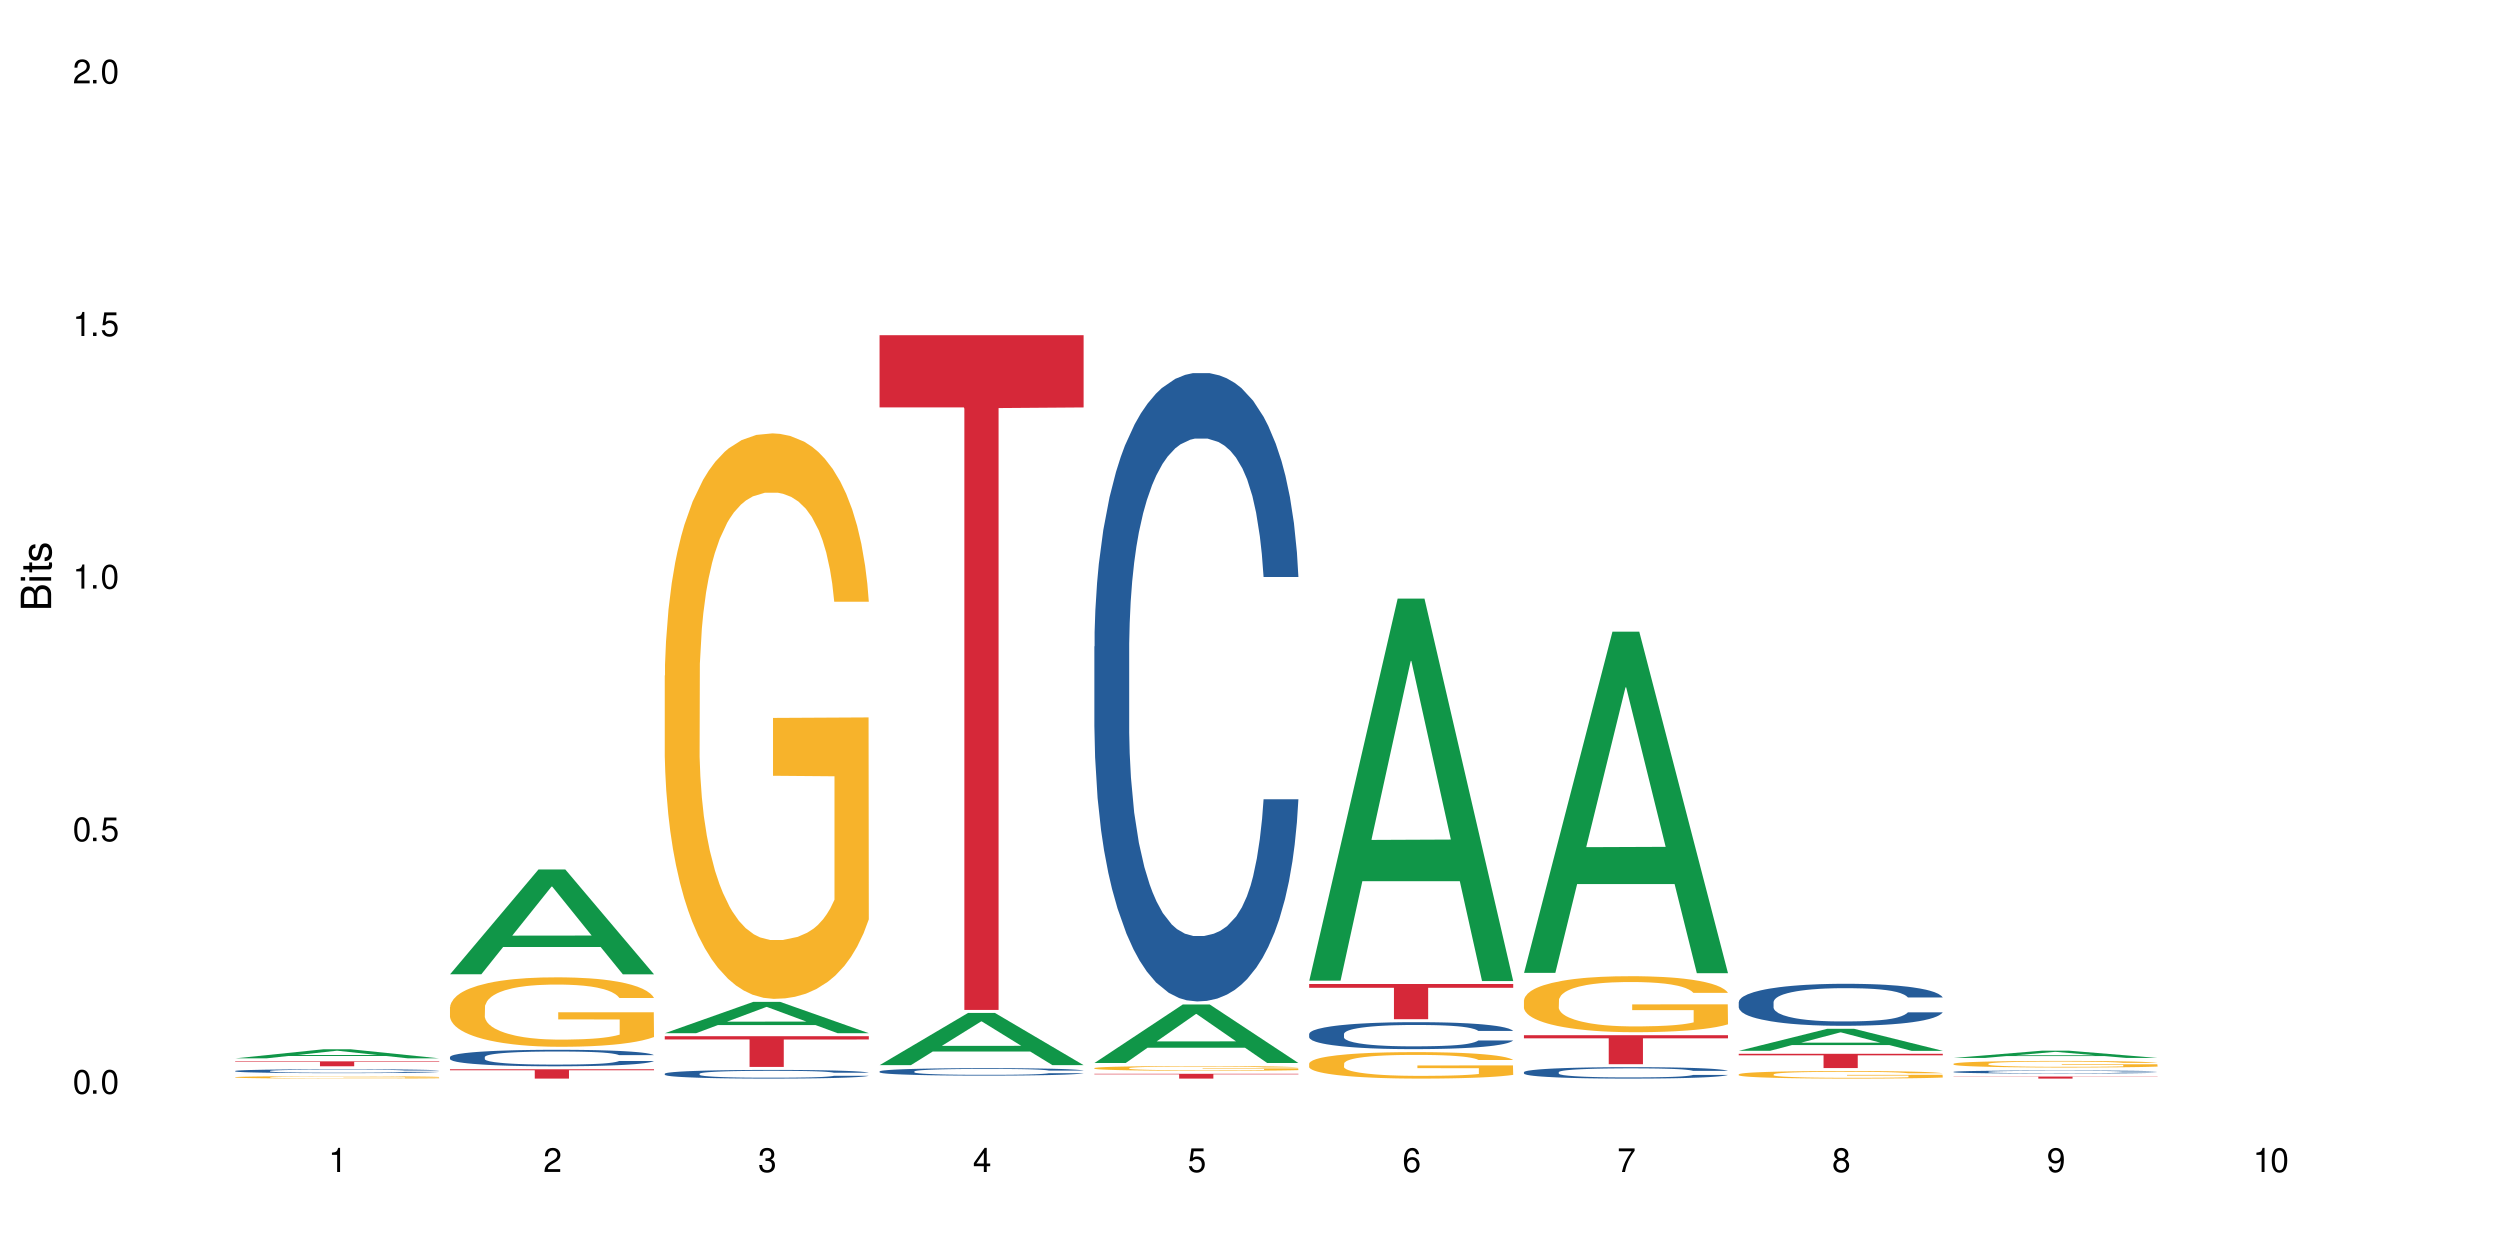 <?xml version="1.0" encoding="UTF-8"?>
<svg xmlns="http://www.w3.org/2000/svg" xmlns:xlink="http://www.w3.org/1999/xlink" width="720" height="360" viewBox="0 0 720 360">
<defs>
<g>
<g id="glyph-0-0">
</g>
<g id="glyph-0-1">
<path d="M 2.641 -6.938 C 2 -6.938 1.422 -6.656 1.078 -6.172 C 0.641 -5.562 0.406 -4.641 0.406 -3.359 C 0.406 -1.016 1.188 0.219 2.641 0.219 C 4.078 0.219 4.859 -1.016 4.859 -3.297 C 4.859 -4.641 4.656 -5.547 4.203 -6.172 C 3.844 -6.656 3.281 -6.938 2.641 -6.938 Z M 2.641 -6.188 C 3.547 -6.188 4 -5.25 4 -3.375 C 4 -1.406 3.562 -0.484 2.625 -0.484 C 1.734 -0.484 1.281 -1.438 1.281 -3.344 C 1.281 -5.25 1.734 -6.188 2.641 -6.188 Z M 2.641 -6.188 "/>
</g>
<g id="glyph-0-2">
<path d="M 1.828 -1 L 0.828 -1 L 0.828 0 L 1.828 0 Z M 1.828 -1 "/>
</g>
<g id="glyph-0-3">
<path d="M 4.562 -6.797 L 1.062 -6.797 L 0.547 -3.094 L 1.328 -3.094 C 1.719 -3.562 2.047 -3.734 2.578 -3.734 C 3.484 -3.734 4.062 -3.109 4.062 -2.094 C 4.062 -1.125 3.484 -0.531 2.578 -0.531 C 1.828 -0.531 1.375 -0.906 1.188 -1.672 L 0.328 -1.672 C 0.453 -1.109 0.547 -0.844 0.75 -0.594 C 1.125 -0.078 1.828 0.219 2.594 0.219 C 3.969 0.219 4.922 -0.781 4.922 -2.219 C 4.922 -3.562 4.031 -4.484 2.719 -4.484 C 2.25 -4.484 1.859 -4.359 1.469 -4.062 L 1.734 -5.969 L 4.562 -5.969 Z M 4.562 -6.797 "/>
</g>
<g id="glyph-0-4">
<path d="M 2.484 -4.938 L 2.484 0 L 3.328 0 L 3.328 -6.938 L 2.766 -6.938 C 2.469 -5.875 2.281 -5.734 0.984 -5.562 L 0.984 -4.938 Z M 2.484 -4.938 "/>
</g>
<g id="glyph-0-5">
<path d="M 4.859 -0.828 L 1.281 -0.828 C 1.359 -1.406 1.672 -1.781 2.5 -2.281 L 3.469 -2.828 C 4.406 -3.344 4.906 -4.062 4.906 -4.906 C 4.906 -5.484 4.672 -6.031 4.266 -6.406 C 3.859 -6.766 3.375 -6.938 2.719 -6.938 C 1.859 -6.938 1.219 -6.625 0.844 -6.031 C 0.609 -5.672 0.5 -5.234 0.484 -4.531 L 1.328 -4.531 C 1.359 -5.016 1.406 -5.281 1.531 -5.516 C 1.75 -5.938 2.188 -6.203 2.703 -6.203 C 3.469 -6.203 4.031 -5.641 4.031 -4.891 C 4.031 -4.344 3.719 -3.859 3.125 -3.516 L 2.234 -3 C 0.812 -2.172 0.406 -1.531 0.328 -0.016 L 4.859 -0.016 Z M 4.859 -0.828 "/>
</g>
<g id="glyph-0-6">
<path d="M 2.125 -3.188 L 2.578 -3.188 C 3.5 -3.188 3.984 -2.766 3.984 -1.922 C 3.984 -1.062 3.469 -0.531 2.594 -0.531 C 1.656 -0.531 1.203 -1 1.156 -2.016 L 0.312 -2.016 C 0.344 -1.453 0.438 -1.094 0.609 -0.781 C 0.953 -0.109 1.625 0.219 2.547 0.219 C 3.953 0.219 4.859 -0.625 4.859 -1.938 C 4.859 -2.828 4.516 -3.297 3.703 -3.594 C 4.344 -3.844 4.656 -4.328 4.656 -5.031 C 4.656 -6.219 3.875 -6.938 2.578 -6.938 C 1.203 -6.938 0.484 -6.172 0.453 -4.703 L 1.297 -4.703 C 1.312 -5.125 1.344 -5.359 1.453 -5.578 C 1.641 -5.969 2.062 -6.203 2.594 -6.203 C 3.344 -6.203 3.797 -5.75 3.797 -5 C 3.797 -4.516 3.609 -4.219 3.25 -4.047 C 3.016 -3.953 2.703 -3.922 2.125 -3.906 Z M 2.125 -3.188 "/>
</g>
<g id="glyph-0-7">
<path d="M 3.141 -1.672 L 3.141 0 L 3.984 0 L 3.984 -1.672 L 4.984 -1.672 L 4.984 -2.438 L 3.984 -2.438 L 3.984 -6.938 L 3.359 -6.938 L 0.266 -2.578 L 0.266 -1.672 Z M 3.141 -2.438 L 1 -2.438 L 3.141 -5.5 Z M 3.141 -2.438 "/>
</g>
<g id="glyph-0-8">
<path d="M 4.781 -5.125 C 4.609 -6.266 3.891 -6.938 2.844 -6.938 C 2.094 -6.938 1.422 -6.578 1.031 -5.953 C 0.594 -5.266 0.406 -4.422 0.406 -3.172 C 0.406 -2 0.578 -1.25 0.984 -0.641 C 1.359 -0.078 1.953 0.219 2.703 0.219 C 3.984 0.219 4.922 -0.75 4.922 -2.094 C 4.922 -3.375 4.062 -4.281 2.844 -4.281 C 2.172 -4.281 1.641 -4.031 1.281 -3.516 C 1.281 -5.234 1.828 -6.188 2.797 -6.188 C 3.391 -6.188 3.797 -5.797 3.938 -5.125 Z M 2.734 -3.531 C 3.547 -3.531 4.062 -2.953 4.062 -2.031 C 4.062 -1.156 3.484 -0.531 2.703 -0.531 C 1.922 -0.531 1.328 -1.188 1.328 -2.078 C 1.328 -2.938 1.906 -3.531 2.734 -3.531 Z M 2.734 -3.531 "/>
</g>
<g id="glyph-0-9">
<path d="M 4.984 -6.797 L 0.438 -6.797 L 0.438 -5.969 L 4.109 -5.969 C 2.5 -3.656 1.828 -2.234 1.328 0 L 2.219 0 C 2.594 -2.172 3.453 -4.047 4.984 -6.094 Z M 4.984 -6.797 "/>
</g>
<g id="glyph-0-10">
<path d="M 3.75 -3.656 C 4.469 -4.094 4.688 -4.438 4.688 -5.078 C 4.688 -6.172 3.844 -6.938 2.641 -6.938 C 1.438 -6.938 0.594 -6.172 0.594 -5.094 C 0.594 -4.438 0.812 -4.094 1.516 -3.656 C 0.734 -3.266 0.359 -2.703 0.359 -1.922 C 0.359 -0.656 1.281 0.219 2.641 0.219 C 3.984 0.219 4.922 -0.656 4.922 -1.922 C 4.922 -2.703 4.531 -3.266 3.75 -3.656 Z M 2.641 -6.188 C 3.359 -6.188 3.812 -5.75 3.812 -5.062 C 3.812 -4.406 3.344 -3.984 2.641 -3.984 C 1.922 -3.984 1.453 -4.406 1.453 -5.078 C 1.453 -5.75 1.922 -6.188 2.641 -6.188 Z M 2.641 -3.266 C 3.484 -3.266 4.062 -2.719 4.062 -1.906 C 4.062 -1.078 3.484 -0.531 2.625 -0.531 C 1.797 -0.531 1.219 -1.094 1.219 -1.906 C 1.219 -2.719 1.781 -3.266 2.641 -3.266 Z M 2.641 -3.266 "/>
</g>
<g id="glyph-0-11">
<path d="M 0.516 -1.578 C 0.672 -0.453 1.406 0.219 2.438 0.219 C 3.188 0.219 3.859 -0.141 4.266 -0.766 C 4.688 -1.453 4.891 -2.297 4.891 -3.547 C 4.891 -4.719 4.703 -5.453 4.312 -6.078 C 3.938 -6.641 3.344 -6.938 2.594 -6.938 C 1.297 -6.938 0.359 -5.969 0.359 -4.625 C 0.359 -3.344 1.234 -2.453 2.453 -2.453 C 3.094 -2.453 3.578 -2.672 4.016 -3.203 C 4 -1.484 3.469 -0.531 2.5 -0.531 C 1.906 -0.531 1.484 -0.906 1.359 -1.578 Z M 2.578 -6.203 C 3.375 -6.203 3.969 -5.531 3.969 -4.641 C 3.969 -3.797 3.391 -3.188 2.547 -3.188 C 1.734 -3.188 1.234 -3.766 1.234 -4.688 C 1.234 -5.562 1.797 -6.203 2.578 -6.203 Z M 2.578 -6.203 "/>
</g>
<g id="glyph-1-0">
</g>
<g id="glyph-1-1">
<path d="M 0 -0.953 L 0 -4.891 C 0 -5.719 -0.234 -6.344 -0.734 -6.797 C -1.188 -7.234 -1.812 -7.469 -2.5 -7.469 C -3.547 -7.469 -4.188 -7 -4.625 -5.875 C -4.984 -6.688 -5.625 -7.094 -6.531 -7.094 C -7.172 -7.094 -7.734 -6.859 -8.141 -6.391 C -8.562 -5.922 -8.75 -5.344 -8.75 -4.5 L -8.75 -0.953 Z M -4.984 -2.062 L -7.766 -2.062 L -7.766 -4.219 C -7.766 -4.844 -7.688 -5.203 -7.453 -5.5 C -7.219 -5.812 -6.859 -5.969 -6.375 -5.969 C -5.891 -5.969 -5.531 -5.812 -5.297 -5.5 C -5.062 -5.203 -4.984 -4.844 -4.984 -4.219 Z M -0.984 -2.062 L -4 -2.062 L -4 -4.781 C -4 -5.766 -3.438 -6.359 -2.484 -6.359 C -1.547 -6.359 -0.984 -5.766 -0.984 -4.781 Z M -0.984 -2.062 "/>
</g>
<g id="glyph-1-2">
<path d="M -6.281 -1.797 L -6.281 -0.797 L 0 -0.797 L 0 -1.797 Z M -8.75 -1.797 L -8.75 -0.797 L -7.484 -0.797 L -7.484 -1.797 Z M -8.75 -1.797 "/>
</g>
<g id="glyph-1-3">
<path d="M -6.281 -3.047 L -6.281 -2.016 L -8.016 -2.016 L -8.016 -1.016 L -6.281 -1.016 L -6.281 -0.172 L -5.469 -0.172 L -5.469 -1.016 L -0.719 -1.016 C -0.078 -1.016 0.281 -1.453 0.281 -2.234 C 0.281 -2.5 0.25 -2.719 0.188 -3.047 L -0.641 -3.047 C -0.609 -2.906 -0.594 -2.766 -0.594 -2.562 C -0.594 -2.141 -0.719 -2.016 -1.156 -2.016 L -5.469 -2.016 L -5.469 -3.047 Z M -6.281 -3.047 "/>
</g>
<g id="glyph-1-4">
<path d="M -4.531 -5.25 C -5.766 -5.25 -6.469 -4.422 -6.469 -2.969 C -6.469 -1.516 -5.719 -0.562 -4.547 -0.562 C -3.562 -0.562 -3.094 -1.062 -2.734 -2.562 L -2.516 -3.484 C -2.344 -4.188 -2.094 -4.469 -1.641 -4.469 C -1.047 -4.469 -0.641 -3.875 -0.641 -3 C -0.641 -2.453 -0.797 -2 -1.062 -1.75 C -1.25 -1.594 -1.422 -1.531 -1.875 -1.469 L -1.875 -0.406 C -0.422 -0.453 0.281 -1.266 0.281 -2.922 C 0.281 -4.5 -0.5 -5.516 -1.719 -5.516 C -2.656 -5.516 -3.172 -4.984 -3.469 -3.734 L -3.703 -2.766 C -3.891 -1.953 -4.156 -1.609 -4.594 -1.609 C -5.188 -1.609 -5.547 -2.125 -5.547 -2.938 C -5.547 -3.75 -5.203 -4.172 -4.531 -4.203 Z M -4.531 -5.25 "/>
</g>
</g>
</defs>
<rect x="-72" y="-36" width="864" height="432" fill="rgb(100%, 100%, 100%)" fill-opacity="1"/>
<path fill-rule="nonzero" fill="rgb(6.275%, 58.824%, 28.235%)" fill-opacity="1" d="M 67.73 304.801 L 67.793 304.801 L 93.223 302.184 L 100.945 302.184 L 126.5 304.805 L 117.52 304.805 L 111.117 304.121 L 83.051 304.121 L 76.773 304.801 L 67.73 304.801 L 85.75 303.84 L 108.543 303.836 L 97.176 302.613 L 97.051 302.609 L 96.926 302.617 L 85.688 303.836 L 85.75 303.84 Z M 67.73 304.801 "/>
<path fill-rule="nonzero" fill="rgb(14.51%, 36.078%, 60%)" fill-opacity="1" d="M 67.73 308.43 L 67.801 308.43 L 67.801 308.406 L 68.02 308.367 L 68.52 308.316 L 69.02 308.285 L 70.312 308.223 L 72.102 308.164 L 73.965 308.121 L 75.328 308.094 L 76.547 308.07 L 79.34 308.035 L 81.133 308.016 L 83.066 307.996 L 85.434 307.98 L 87.152 307.969 L 91.023 307.953 L 93.891 307.945 L 96.113 307.941 L 100.914 307.941 L 103.781 307.945 L 105.859 307.953 L 108.152 307.961 L 110.086 307.969 L 113.457 307.992 L 116.465 308.02 L 117.828 308.039 L 119.977 308.07 L 121.625 308.102 L 122.773 308.125 L 124.062 308.164 L 125.207 308.211 L 126.07 308.262 L 126.5 308.309 L 116.465 308.309 L 115.965 308.266 L 115.391 308.234 L 114.316 308.191 L 113.238 308.164 L 111.734 308.133 L 110.375 308.113 L 108.512 308.094 L 106.863 308.082 L 105.141 308.07 L 103.492 308.066 L 100.34 308.059 L 96.684 308.059 L 95.324 308.062 L 92.527 308.07 L 91.023 308.078 L 88.871 308.09 L 87.367 308.105 L 85.578 308.125 L 84.359 308.145 L 82.852 308.168 L 81.777 308.191 L 80.559 308.227 L 79.844 308.254 L 79.199 308.281 L 78.625 308.316 L 78.195 308.352 L 77.906 308.391 L 77.766 308.426 L 77.766 308.586 L 77.906 308.621 L 78.266 308.664 L 79.199 308.727 L 80.559 308.781 L 82.137 308.824 L 83.641 308.855 L 84.5 308.871 L 85.648 308.887 L 87.441 308.906 L 90.02 308.926 L 91.523 308.934 L 93.816 308.945 L 96.184 308.949 L 99.336 308.949 L 102.133 308.945 L 103.996 308.938 L 105.93 308.93 L 108.582 308.914 L 110.23 308.895 L 111.664 308.875 L 112.738 308.859 L 113.457 308.84 L 114.531 308.809 L 115.391 308.773 L 116.035 308.738 L 116.465 308.703 L 126.5 308.703 L 126.07 308.746 L 125.422 308.785 L 124.777 308.812 L 123.777 308.852 L 122.629 308.883 L 120.98 308.918 L 119.617 308.941 L 117.828 308.969 L 116.18 308.988 L 114.387 309.004 L 111.734 309.023 L 110.016 309.035 L 108.152 309.043 L 105.93 309.051 L 103.137 309.059 L 100.125 309.062 L 97.328 309.066 L 94.32 309.062 L 92.098 309.059 L 89.16 309.051 L 85.504 309.031 L 82.852 309.012 L 80.773 308.992 L 78.984 308.973 L 76.977 308.945 L 74.395 308.898 L 72.82 308.863 L 71.746 308.836 L 70.527 308.797 L 69.664 308.758 L 68.664 308.703 L 67.945 308.629 L 67.73 308.574 Z M 67.73 308.43 "/>
<path fill-rule="nonzero" fill="rgb(96.863%, 70.196%, 16.863%)" fill-opacity="1" d="M 67.73 310.23 L 67.801 310.23 L 67.801 310.215 L 68.09 310.188 L 68.805 310.145 L 69.738 310.113 L 70.742 310.086 L 72.461 310.055 L 73.395 310.039 L 75.758 310.012 L 78.77 309.984 L 80.418 309.973 L 82.281 309.961 L 84.93 309.949 L 86.148 309.941 L 89.875 309.934 L 94.105 309.926 L 103.852 309.926 L 107.863 309.934 L 110.16 309.941 L 111.949 309.949 L 113.812 309.957 L 116.105 309.969 L 118.258 309.984 L 119.977 310 L 121.695 310.02 L 123.129 310.039 L 124.348 310.062 L 125.422 310.09 L 126.07 310.113 L 126.5 310.137 L 116.535 310.137 L 115.965 310.113 L 115.32 310.098 L 114.242 310.074 L 113.168 310.059 L 112.094 310.047 L 110.086 310.031 L 108.367 310.02 L 106.215 310.012 L 104.137 310.004 L 101.773 310 L 96.543 310 L 93.102 310.004 L 91.094 310.008 L 89.66 310.016 L 87.656 310.023 L 86.438 310.031 L 85.719 310.035 L 83.57 310.059 L 82.137 310.074 L 81.348 310.086 L 80.344 310.105 L 79.629 310.125 L 78.84 310.152 L 78.41 310.172 L 77.836 310.215 L 77.766 310.332 L 77.98 310.355 L 78.41 310.383 L 78.984 310.406 L 79.844 310.43 L 80.703 310.449 L 82.207 310.477 L 83.496 310.492 L 84.5 310.504 L 86.438 310.52 L 87.227 310.527 L 89.09 310.539 L 91.023 310.547 L 93.387 310.555 L 95.18 310.559 L 98.047 310.562 L 101.703 310.562 L 106 310.559 L 108.727 310.555 L 110.59 310.547 L 111.809 310.543 L 113.312 310.535 L 114.387 310.531 L 115.391 310.523 L 116.609 310.512 L 116.609 310.355 L 98.906 310.355 L 98.906 310.281 L 126.426 310.281 L 126.5 310.535 L 124.992 310.555 L 123.129 310.57 L 121.34 310.582 L 119.477 310.594 L 116.824 310.605 L 114.672 310.613 L 111.375 310.625 L 108.367 310.629 L 105.215 310.633 L 102.418 310.637 L 96.184 310.637 L 93.031 310.633 L 90.52 310.625 L 88.227 310.621 L 85.934 310.609 L 83.066 310.598 L 81.203 310.586 L 79.27 310.574 L 77.336 310.555 L 75.613 310.539 L 74.469 310.523 L 73.32 310.508 L 72.102 310.488 L 70.957 310.469 L 70.098 310.449 L 69.309 310.426 L 68.734 310.402 L 68.16 310.375 L 67.875 310.352 L 67.73 310.332 Z M 67.73 310.23 "/>
<path fill-rule="nonzero" fill="rgb(83.922%, 15.686%, 22.353%)" fill-opacity="1" d="M 67.73 305.664 L 126.5 305.664 L 126.5 305.816 L 102.008 305.816 L 102.008 307.082 L 92.152 307.082 L 92.152 305.82 L 92.008 305.816 L 67.73 305.816 Z M 67.73 305.664 "/>
<path fill-rule="nonzero" fill="rgb(6.275%, 58.824%, 28.235%)" fill-opacity="1" d="M 129.594 280.582 L 129.656 280.555 L 155.082 250.406 L 162.805 250.406 L 188.359 280.609 L 179.383 280.609 L 172.977 272.727 L 144.91 272.727 L 138.633 280.582 L 129.594 280.582 L 147.613 269.465 L 170.402 269.438 L 159.039 255.34 L 158.914 255.312 L 158.789 255.398 L 147.547 269.438 L 147.613 269.465 Z M 129.594 280.582 "/>
<path fill-rule="nonzero" fill="rgb(14.51%, 36.078%, 60%)" fill-opacity="1" d="M 129.594 304.41 L 129.664 304.406 L 129.664 304.301 L 129.879 304.137 L 130.379 303.93 L 130.883 303.785 L 132.172 303.527 L 133.965 303.281 L 135.828 303.09 L 137.188 302.977 L 138.406 302.891 L 141.203 302.73 L 142.992 302.645 L 144.93 302.574 L 147.293 302.5 L 149.016 302.453 L 152.883 302.387 L 155.75 302.355 L 157.973 302.344 L 162.773 302.344 L 165.641 302.359 L 167.719 302.383 L 170.012 302.414 L 171.949 302.453 L 175.316 302.551 L 178.324 302.672 L 179.688 302.742 L 181.836 302.875 L 183.484 303.008 L 184.633 303.121 L 185.922 303.281 L 187.07 303.477 L 187.93 303.699 L 188.359 303.887 L 178.324 303.887 L 177.824 303.711 L 177.25 303.578 L 176.176 303.398 L 175.102 303.273 L 173.598 303.145 L 172.234 303.062 L 170.371 302.98 L 168.723 302.93 L 167.004 302.891 L 165.355 302.863 L 162.199 302.836 L 158.547 302.836 L 157.184 302.848 L 154.391 302.883 L 152.883 302.91 L 150.734 302.973 L 149.23 303.027 L 147.438 303.117 L 146.219 303.191 L 144.715 303.301 L 143.641 303.402 L 142.422 303.547 L 141.703 303.656 L 141.059 303.777 L 140.484 303.918 L 140.055 304.07 L 139.77 304.234 L 139.625 304.391 L 139.625 305.062 L 139.77 305.219 L 140.129 305.402 L 141.059 305.668 L 142.422 305.898 L 143.996 306.078 L 145.504 306.211 L 146.363 306.27 L 147.508 306.34 L 149.301 306.426 L 151.879 306.516 L 153.387 306.551 L 155.68 306.582 L 158.043 306.602 L 161.199 306.602 L 163.992 306.582 L 165.855 306.562 L 167.789 306.527 L 170.441 306.453 L 172.09 306.383 L 173.523 306.301 L 174.598 306.219 L 175.316 306.148 L 176.391 306.016 L 177.25 305.867 L 177.895 305.715 L 178.324 305.566 L 188.359 305.566 L 187.93 305.742 L 187.285 305.91 L 186.641 306.035 L 185.637 306.188 L 184.488 306.324 L 182.84 306.477 L 181.48 306.574 L 179.688 306.684 L 178.039 306.766 L 176.246 306.84 L 173.598 306.926 L 171.875 306.973 L 170.012 307.012 L 167.789 307.043 L 164.996 307.074 L 161.984 307.094 L 159.191 307.098 L 156.18 307.09 L 153.957 307.07 L 151.02 307.031 L 147.367 306.953 L 144.715 306.871 L 142.637 306.789 L 140.844 306.703 L 138.836 306.582 L 136.258 306.395 L 134.68 306.246 L 133.605 306.125 L 132.387 305.953 L 131.527 305.801 L 130.523 305.559 L 129.809 305.25 L 129.594 305.012 Z M 129.594 304.41 "/>
<path fill-rule="nonzero" fill="rgb(96.863%, 70.196%, 16.863%)" fill-opacity="1" d="M 129.594 290.043 L 129.664 290.023 L 129.664 289.656 L 129.949 288.836 L 130.668 287.703 L 131.598 286.77 L 132.602 286.039 L 133.246 285.656 L 134.32 285.105 L 135.254 284.703 L 137.617 283.883 L 140.629 283.113 L 142.277 282.785 L 144.141 282.477 L 146.793 282.129 L 148.012 282 L 151.738 281.707 L 155.965 281.523 L 160.625 281.469 L 162.773 281.488 L 165.711 281.562 L 169.727 281.762 L 172.02 281.945 L 173.812 282.129 L 175.676 282.367 L 177.969 282.73 L 180.117 283.168 L 181.836 283.609 L 183.559 284.156 L 184.992 284.742 L 186.211 285.383 L 187.285 286.148 L 187.93 286.789 L 188.359 287.43 L 178.398 287.43 L 177.824 286.789 L 177.18 286.293 L 176.105 285.691 L 175.031 285.254 L 173.953 284.906 L 171.949 284.43 L 170.227 284.137 L 168.078 283.883 L 166 283.719 L 163.633 283.609 L 162.199 283.57 L 158.402 283.57 L 154.961 283.699 L 152.957 283.848 L 151.523 283.992 L 149.516 284.266 L 148.297 284.484 L 147.582 284.633 L 145.43 285.199 L 143.996 285.711 L 143.207 286.059 L 142.207 286.605 L 141.488 287.098 L 140.699 287.828 L 140.27 288.379 L 139.695 289.621 L 139.625 292.91 L 139.84 293.605 L 140.27 294.355 L 140.844 295.012 L 141.703 295.707 L 142.562 296.238 L 144.07 296.949 L 145.359 297.426 L 146.363 297.734 L 148.297 298.23 L 149.086 298.395 L 150.949 298.723 L 152.883 298.977 L 155.25 299.199 L 157.039 299.309 L 159.906 299.398 L 163.562 299.398 L 167.863 299.289 L 170.586 299.145 L 172.449 298.996 L 173.668 298.867 L 175.172 298.668 L 176.246 298.484 L 177.25 298.285 L 178.469 297.973 L 178.469 293.605 L 160.766 293.586 L 160.766 291.539 L 188.289 291.523 L 188.359 298.668 L 186.855 299.16 L 184.992 299.637 L 183.199 300 L 181.336 300.312 L 178.684 300.66 L 176.535 300.879 L 173.238 301.137 L 170.227 301.301 L 167.074 301.41 L 164.277 301.465 L 160.984 301.48 L 158.043 301.445 L 154.891 301.336 L 152.383 301.191 L 150.09 301.008 L 147.797 300.77 L 144.93 300.387 L 143.066 300.074 L 141.129 299.691 L 139.195 299.234 L 137.477 298.742 L 136.328 298.355 L 135.184 297.918 L 133.965 297.371 L 132.816 296.75 L 131.957 296.184 L 131.168 295.543 L 130.594 294.938 L 130.023 294.117 L 129.734 293.457 L 129.594 292.891 Z M 129.594 290.043 "/>
<path fill-rule="nonzero" fill="rgb(83.922%, 15.686%, 22.353%)" fill-opacity="1" d="M 129.594 307.957 L 188.359 307.957 L 188.359 308.242 L 163.867 308.246 L 163.867 310.637 L 154.012 310.637 L 154.012 308.25 L 153.871 308.242 L 129.594 308.242 Z M 129.594 307.957 "/>
<path fill-rule="nonzero" fill="rgb(6.275%, 58.824%, 28.235%)" fill-opacity="1" d="M 191.453 297.559 L 191.516 297.551 L 216.945 288.535 L 224.668 288.535 L 250.219 297.566 L 241.242 297.566 L 234.84 295.211 L 206.773 295.211 L 200.492 297.559 L 191.453 297.559 L 209.473 294.234 L 232.266 294.227 L 220.898 290.012 L 220.773 290 L 220.648 290.027 L 209.41 294.227 L 209.473 294.234 Z M 191.453 297.559 "/>
<path fill-rule="nonzero" fill="rgb(14.51%, 36.078%, 60%)" fill-opacity="1" d="M 191.453 309.223 L 191.523 309.223 L 191.523 309.168 L 191.738 309.078 L 192.242 308.969 L 192.742 308.895 L 194.031 308.762 L 195.824 308.629 L 197.688 308.527 L 199.051 308.469 L 200.27 308.426 L 203.062 308.34 L 204.855 308.297 L 206.789 308.258 L 209.156 308.219 L 210.875 308.195 L 214.746 308.16 L 217.613 308.145 L 219.832 308.137 L 224.637 308.137 L 227.5 308.145 L 229.582 308.156 L 231.875 308.176 L 233.809 308.195 L 237.176 308.246 L 240.188 308.309 L 241.547 308.348 L 243.699 308.418 L 245.348 308.484 L 246.492 308.547 L 247.785 308.629 L 248.93 308.734 L 249.789 308.848 L 250.219 308.949 L 240.188 308.949 L 239.684 308.855 L 239.113 308.785 L 238.035 308.691 L 236.961 308.625 L 235.457 308.559 L 234.094 308.516 L 232.23 308.473 L 230.582 308.445 L 228.863 308.426 L 227.215 308.41 L 224.062 308.398 L 220.406 308.398 L 219.043 308.402 L 216.25 308.418 L 214.746 308.434 L 212.594 308.469 L 211.09 308.496 L 209.297 308.543 L 208.078 308.582 L 206.574 308.641 L 205.5 308.695 L 204.281 308.77 L 203.566 308.828 L 202.918 308.891 L 202.348 308.965 L 201.918 309.047 L 201.629 309.129 L 201.484 309.211 L 201.484 309.566 L 201.629 309.648 L 201.988 309.746 L 202.918 309.883 L 204.281 310.004 L 205.859 310.102 L 207.363 310.172 L 208.223 310.203 L 209.371 310.238 L 211.16 310.285 L 213.742 310.332 L 215.246 310.348 L 217.539 310.367 L 219.906 310.375 L 223.059 310.375 L 225.852 310.367 L 227.715 310.355 L 229.652 310.336 L 232.305 310.297 L 233.953 310.262 L 235.387 310.219 L 236.461 310.176 L 237.176 310.137 L 238.254 310.066 L 239.113 309.988 L 239.758 309.91 L 240.188 309.832 L 250.219 309.832 L 249.789 309.922 L 249.145 310.012 L 248.5 310.078 L 247.496 310.16 L 246.352 310.23 L 244.703 310.309 L 243.34 310.363 L 241.547 310.418 L 239.898 310.461 L 238.109 310.5 L 235.457 310.547 L 233.738 310.57 L 231.875 310.59 L 229.652 310.609 L 226.855 310.625 L 223.848 310.633 L 221.051 310.637 L 218.043 310.633 L 215.82 310.621 L 212.883 310.602 L 209.227 310.562 L 206.574 310.52 L 204.496 310.473 L 202.703 310.43 L 200.699 310.367 L 198.117 310.266 L 196.543 310.188 L 195.465 310.125 L 194.246 310.035 L 193.387 309.957 L 192.383 309.828 L 191.668 309.664 L 191.453 309.539 Z M 191.453 309.223 "/>
<path fill-rule="nonzero" fill="rgb(96.863%, 70.196%, 16.863%)" fill-opacity="1" d="M 191.453 194.566 L 191.523 194.418 L 191.523 191.441 L 191.812 184.75 L 192.527 175.527 L 193.461 167.941 L 194.461 161.992 L 195.109 158.867 L 196.184 154.406 L 197.113 151.133 L 199.48 144.441 L 202.488 138.195 L 204.137 135.516 L 206 132.988 L 208.652 130.164 L 209.871 129.121 L 213.598 126.742 L 217.828 125.254 L 222.484 124.809 L 224.637 124.957 L 227.574 125.551 L 231.586 127.188 L 233.879 128.676 L 235.672 130.164 L 237.535 132.098 L 239.828 135.07 L 241.98 138.641 L 243.699 142.211 L 245.418 146.672 L 246.852 151.434 L 248.07 156.637 L 249.145 162.887 L 249.789 168.09 L 250.219 173.297 L 240.258 173.297 L 239.684 168.09 L 239.039 164.074 L 237.965 159.168 L 236.891 155.598 L 235.816 152.77 L 233.809 148.902 L 232.09 146.523 L 229.938 144.441 L 227.859 143.102 L 225.496 142.211 L 224.062 141.914 L 220.262 141.914 L 216.824 142.953 L 214.816 144.145 L 213.383 145.336 L 211.375 147.566 L 210.156 149.352 L 209.441 150.539 L 207.293 155.152 L 205.859 159.316 L 205.07 162.141 L 204.066 166.602 L 203.348 170.617 L 202.562 176.57 L 202.133 181.031 L 201.559 191.145 L 201.484 217.918 L 201.703 223.57 L 202.133 229.668 L 202.703 235.023 L 203.566 240.672 L 204.426 244.988 L 205.93 250.789 L 207.219 254.656 L 208.223 257.184 L 210.156 261.199 L 210.945 262.539 L 212.809 265.215 L 214.746 267.297 L 217.109 269.082 L 218.902 269.973 L 221.77 270.719 L 225.422 270.719 L 229.723 269.824 L 232.445 268.637 L 234.309 267.445 L 235.527 266.406 L 237.035 264.77 L 238.109 263.281 L 239.113 261.645 L 240.332 259.117 L 240.332 223.57 L 222.629 223.422 L 222.629 206.762 L 250.148 206.613 L 250.219 264.77 L 248.715 268.785 L 246.852 272.652 L 245.059 275.625 L 243.195 278.156 L 240.547 280.98 L 238.395 282.766 L 235.098 284.848 L 232.09 286.188 L 228.934 287.078 L 226.141 287.523 L 222.844 287.676 L 219.906 287.375 L 216.75 286.484 L 214.242 285.293 L 211.949 283.809 L 209.656 281.875 L 206.789 278.75 L 204.926 276.223 L 202.992 273.098 L 201.055 269.379 L 199.336 265.363 L 198.191 262.238 L 197.043 258.672 L 195.824 254.207 L 194.68 249.152 L 193.816 244.539 L 193.031 239.336 L 192.457 234.426 L 191.883 227.734 L 191.598 222.379 L 191.453 217.77 Z M 191.453 194.566 "/>
<path fill-rule="nonzero" fill="rgb(83.922%, 15.686%, 22.353%)" fill-opacity="1" d="M 191.453 298.43 L 250.219 298.43 L 250.219 299.375 L 225.727 299.383 L 225.727 307.277 L 215.875 307.277 L 215.875 299.391 L 215.73 299.375 L 191.453 299.375 Z M 191.453 298.43 "/>
<path fill-rule="nonzero" fill="rgb(6.275%, 58.824%, 28.235%)" fill-opacity="1" d="M 253.312 306.754 L 253.375 306.738 L 278.805 291.719 L 286.527 291.719 L 312.082 306.766 L 303.102 306.766 L 296.699 302.84 L 268.633 302.84 L 262.355 306.754 L 253.312 306.754 L 271.332 301.215 L 294.125 301.199 L 282.762 294.18 L 282.633 294.164 L 282.508 294.207 L 271.27 301.199 L 271.332 301.215 Z M 253.312 306.754 "/>
<path fill-rule="nonzero" fill="rgb(14.51%, 36.078%, 60%)" fill-opacity="1" d="M 253.312 308.562 L 253.387 308.559 L 253.387 308.512 L 253.602 308.438 L 254.102 308.344 L 254.605 308.281 L 255.895 308.164 L 257.684 308.051 L 259.547 307.965 L 260.91 307.914 L 262.129 307.875 L 264.922 307.801 L 266.715 307.766 L 268.652 307.73 L 271.016 307.699 L 272.734 307.68 L 276.605 307.648 L 279.473 307.633 L 281.695 307.629 L 286.496 307.629 L 289.363 307.637 L 291.441 307.645 L 293.734 307.66 L 295.668 307.68 L 299.039 307.723 L 302.047 307.777 L 303.41 307.809 L 305.559 307.867 L 307.207 307.926 L 308.355 307.98 L 309.645 308.051 L 310.793 308.141 L 311.652 308.238 L 312.082 308.324 L 302.047 308.324 L 301.547 308.246 L 300.973 308.184 L 299.898 308.105 L 298.824 308.047 L 297.316 307.992 L 295.957 307.953 L 294.094 307.914 L 292.445 307.891 L 290.723 307.875 L 289.074 307.863 L 285.922 307.852 L 282.266 307.852 L 280.906 307.855 L 278.109 307.871 L 276.605 307.883 L 274.457 307.91 L 272.949 307.938 L 271.16 307.977 L 269.941 308.012 L 268.434 308.062 L 267.359 308.105 L 266.141 308.172 L 265.426 308.219 L 264.781 308.277 L 264.207 308.34 L 263.777 308.41 L 263.492 308.48 L 263.348 308.551 L 263.348 308.855 L 263.492 308.93 L 263.848 309.012 L 264.781 309.129 L 266.141 309.234 L 267.719 309.316 L 269.223 309.375 L 270.082 309.402 L 271.23 309.434 L 273.023 309.473 L 275.602 309.512 L 277.105 309.527 L 279.402 309.543 L 281.766 309.551 L 284.918 309.551 L 287.715 309.543 L 289.578 309.535 L 291.512 309.52 L 294.164 309.484 L 295.812 309.453 L 297.246 309.418 L 298.32 309.379 L 299.039 309.348 L 300.113 309.289 L 300.973 309.219 L 301.617 309.152 L 302.047 309.086 L 312.082 309.086 L 311.652 309.164 L 311.008 309.242 L 310.363 309.297 L 309.359 309.367 L 308.211 309.426 L 306.562 309.496 L 305.203 309.539 L 303.41 309.59 L 301.762 309.629 L 299.969 309.66 L 297.316 309.699 L 295.598 309.719 L 293.734 309.738 L 291.512 309.754 L 288.719 309.766 L 285.707 309.773 L 282.914 309.777 L 279.902 309.773 L 277.68 309.766 L 274.742 309.746 L 271.086 309.711 L 268.434 309.676 L 266.355 309.637 L 264.566 309.598 L 262.559 309.543 L 259.98 309.457 L 258.402 309.391 L 257.328 309.336 L 256.109 309.262 L 255.25 309.191 L 254.246 309.082 L 253.527 308.941 L 253.312 308.832 Z M 253.312 308.562 "/>
<path fill-rule="nonzero" fill="rgb(83.922%, 15.686%, 22.353%)" fill-opacity="1" d="M 253.312 96.539 L 312.082 96.539 L 312.082 117.34 L 287.59 117.523 L 287.59 290.859 L 277.734 290.859 L 277.734 117.703 L 277.594 117.34 L 253.312 117.34 Z M 253.312 96.539 "/>
<path fill-rule="nonzero" fill="rgb(6.275%, 58.824%, 28.235%)" fill-opacity="1" d="M 315.176 306.137 L 315.238 306.121 L 340.664 289.277 L 348.387 289.277 L 373.941 306.152 L 364.965 306.152 L 358.559 301.746 L 330.496 301.746 L 324.215 306.137 L 315.176 306.137 L 333.195 299.926 L 355.984 299.91 L 344.621 292.035 L 344.496 292.02 L 344.371 292.066 L 333.133 299.91 L 333.195 299.926 Z M 315.176 306.137 "/>
<path fill-rule="nonzero" fill="rgb(14.51%, 36.078%, 60%)" fill-opacity="1" d="M 315.176 186.195 L 315.246 186.031 L 315.246 182.059 L 315.461 175.773 L 315.961 167.836 L 316.465 162.375 L 317.754 152.617 L 319.547 143.188 L 321.41 135.91 L 322.77 131.609 L 323.988 128.301 L 326.785 122.184 L 328.578 119.039 L 330.512 116.227 L 332.875 113.414 L 334.598 111.762 L 338.465 109.113 L 341.332 107.957 L 343.555 107.461 L 348.355 107.461 L 351.223 108.121 L 353.301 108.949 L 355.594 110.273 L 357.531 111.762 L 360.898 115.398 L 363.91 120.031 L 365.27 122.68 L 367.422 127.805 L 369.07 132.77 L 370.215 137.07 L 371.504 143.188 L 372.652 150.633 L 373.512 159.07 L 373.941 166.18 L 363.91 166.18 L 363.406 159.566 L 362.832 154.438 L 361.758 147.656 L 360.684 142.859 L 359.18 138.062 L 357.816 134.918 L 355.953 131.777 L 354.305 129.789 L 352.586 128.301 L 350.938 127.309 L 347.785 126.316 L 344.129 126.316 L 342.766 126.648 L 339.973 127.973 L 338.465 129.129 L 336.316 131.445 L 334.812 133.594 L 333.02 136.902 L 331.801 139.715 L 330.297 144.016 L 329.223 147.82 L 328.004 153.277 L 327.285 157.414 L 326.641 162.047 L 326.066 167.504 L 325.637 173.293 L 325.352 179.414 L 325.207 185.367 L 325.207 211.008 L 325.352 216.961 L 325.711 223.91 L 326.641 234 L 328.004 242.766 L 329.578 249.715 L 331.086 254.676 L 331.945 256.992 L 333.09 259.637 L 334.883 262.945 L 337.465 266.254 L 338.969 267.578 L 341.262 268.902 L 343.625 269.562 L 346.781 269.562 L 349.574 268.902 L 351.438 268.074 L 353.375 266.75 L 356.023 263.938 L 357.672 261.293 L 359.105 258.148 L 360.184 255.008 L 360.898 252.359 L 361.973 247.23 L 362.832 241.609 L 363.48 235.82 L 363.91 230.195 L 373.941 230.195 L 373.512 236.812 L 372.867 243.262 L 372.223 248.059 L 371.219 253.848 L 370.07 258.977 L 368.422 264.766 L 367.062 268.57 L 365.27 272.703 L 363.621 275.848 L 361.832 278.66 L 359.18 281.969 L 357.457 283.621 L 355.594 285.109 L 353.375 286.434 L 350.578 287.59 L 347.57 288.254 L 344.773 288.418 L 341.762 288.09 L 339.543 287.426 L 336.602 285.938 L 332.949 282.961 L 330.297 279.816 L 328.219 276.676 L 326.426 273.367 L 324.418 268.902 L 321.84 261.621 L 320.262 256 L 319.188 251.367 L 317.969 244.918 L 317.109 239.125 L 316.105 229.863 L 315.391 218.121 L 315.176 209.023 Z M 315.176 186.195 "/>
<path fill-rule="nonzero" fill="rgb(96.863%, 70.196%, 16.863%)" fill-opacity="1" d="M 315.176 307.605 L 315.246 307.602 L 315.246 307.578 L 315.531 307.52 L 316.25 307.441 L 317.18 307.379 L 318.184 307.328 L 318.828 307.301 L 319.906 307.262 L 320.836 307.234 L 323.203 307.18 L 326.211 307.125 L 327.859 307.102 L 329.723 307.082 L 332.375 307.059 L 333.594 307.047 L 337.32 307.027 L 341.547 307.016 L 346.207 307.012 L 348.355 307.012 L 351.297 307.02 L 355.309 307.031 L 357.602 307.043 L 359.395 307.059 L 361.258 307.074 L 363.551 307.098 L 365.699 307.129 L 367.422 307.16 L 369.141 307.199 L 370.574 307.238 L 371.793 307.281 L 372.867 307.336 L 373.512 307.379 L 373.941 307.422 L 363.98 307.422 L 363.406 307.379 L 362.762 307.344 L 361.688 307.305 L 360.613 307.273 L 359.535 307.25 L 357.531 307.215 L 355.809 307.195 L 353.66 307.18 L 351.582 307.168 L 349.215 307.16 L 347.785 307.156 L 343.984 307.156 L 340.547 307.168 L 338.539 307.176 L 337.105 307.188 L 335.098 307.207 L 333.879 307.219 L 333.164 307.23 L 331.012 307.27 L 329.578 307.305 L 328.793 307.328 L 327.789 307.367 L 327.07 307.402 L 326.281 307.453 L 325.852 307.488 L 325.281 307.574 L 325.207 307.801 L 325.422 307.852 L 325.852 307.902 L 326.426 307.949 L 327.285 307.996 L 328.145 308.031 L 329.652 308.082 L 330.941 308.113 L 331.945 308.137 L 333.879 308.168 L 334.668 308.18 L 336.531 308.203 L 338.465 308.223 L 340.832 308.238 L 342.625 308.242 L 345.488 308.25 L 349.145 308.25 L 353.445 308.242 L 356.168 308.234 L 358.031 308.223 L 359.25 308.215 L 360.754 308.199 L 361.832 308.188 L 362.832 308.172 L 364.051 308.152 L 364.051 307.852 L 346.352 307.848 L 346.352 307.707 L 373.871 307.707 L 373.941 308.199 L 372.438 308.234 L 370.574 308.266 L 368.781 308.293 L 366.918 308.312 L 364.266 308.336 L 362.117 308.352 L 358.82 308.371 L 355.809 308.383 L 352.656 308.391 L 349.863 308.395 L 346.566 308.395 L 343.625 308.391 L 340.473 308.383 L 337.965 308.375 L 335.672 308.363 L 333.379 308.344 L 330.512 308.32 L 328.648 308.297 L 326.715 308.27 L 324.777 308.238 L 323.059 308.203 L 321.91 308.18 L 320.766 308.148 L 319.547 308.109 L 318.398 308.066 L 317.539 308.027 L 316.75 307.984 L 316.18 307.941 L 315.605 307.887 L 315.316 307.84 L 315.176 307.801 Z M 315.176 307.605 "/>
<path fill-rule="nonzero" fill="rgb(83.922%, 15.686%, 22.353%)" fill-opacity="1" d="M 315.176 309.254 L 373.941 309.254 L 373.941 309.402 L 349.449 309.402 L 349.449 310.637 L 339.594 310.637 L 339.594 309.406 L 339.453 309.402 L 315.176 309.402 Z M 315.176 309.254 "/>
<path fill-rule="nonzero" fill="rgb(6.275%, 58.824%, 28.235%)" fill-opacity="1" d="M 377.035 282.438 L 377.098 282.332 L 402.527 172.402 L 410.25 172.402 L 435.805 282.539 L 426.824 282.539 L 420.422 253.789 L 392.355 253.789 L 386.078 282.438 L 377.035 282.438 L 395.055 241.898 L 417.848 241.793 L 406.48 190.398 L 406.355 190.293 L 406.23 190.605 L 394.992 241.793 L 395.055 241.898 Z M 377.035 282.438 "/>
<path fill-rule="nonzero" fill="rgb(14.51%, 36.078%, 60%)" fill-opacity="1" d="M 377.035 297.766 L 377.105 297.758 L 377.105 297.59 L 377.32 297.32 L 377.824 296.977 L 378.324 296.742 L 379.617 296.324 L 381.406 295.922 L 383.27 295.609 L 384.633 295.426 L 385.852 295.281 L 388.645 295.02 L 390.438 294.883 L 392.371 294.766 L 394.738 294.645 L 396.457 294.574 L 400.328 294.457 L 403.195 294.41 L 405.414 294.387 L 410.219 294.387 L 413.086 294.418 L 415.164 294.453 L 417.457 294.508 L 419.391 294.574 L 422.758 294.727 L 425.77 294.926 L 427.133 295.039 L 429.281 295.262 L 430.93 295.473 L 432.078 295.656 L 433.367 295.922 L 434.512 296.238 L 435.375 296.602 L 435.805 296.906 L 425.77 296.906 L 425.27 296.625 L 424.695 296.402 L 423.621 296.113 L 422.543 295.906 L 421.039 295.699 L 419.68 295.566 L 417.816 295.43 L 416.168 295.348 L 414.445 295.281 L 412.797 295.238 L 409.645 295.195 L 405.988 295.195 L 404.629 295.211 L 401.832 295.27 L 400.328 295.316 L 398.176 295.418 L 396.672 295.508 L 394.879 295.652 L 393.664 295.773 L 392.156 295.957 L 391.082 296.121 L 389.863 296.355 L 389.148 296.531 L 388.504 296.73 L 387.93 296.965 L 387.5 297.211 L 387.211 297.477 L 387.07 297.73 L 387.07 298.832 L 387.211 299.086 L 387.57 299.383 L 388.504 299.816 L 389.863 300.191 L 391.441 300.492 L 392.945 300.703 L 393.805 300.805 L 394.953 300.918 L 396.742 301.059 L 399.324 301.199 L 400.828 301.258 L 403.121 301.312 L 405.488 301.344 L 408.641 301.344 L 411.438 301.312 L 413.301 301.277 L 415.234 301.223 L 417.887 301.102 L 419.535 300.988 L 420.969 300.852 L 422.043 300.719 L 422.758 300.605 L 423.836 300.383 L 424.695 300.145 L 425.34 299.895 L 425.77 299.652 L 435.805 299.652 L 435.375 299.938 L 434.727 300.215 L 434.082 300.422 L 433.078 300.668 L 431.934 300.887 L 430.285 301.137 L 428.922 301.301 L 427.133 301.477 L 425.484 301.613 L 423.691 301.734 L 421.039 301.875 L 419.32 301.945 L 417.457 302.012 L 415.234 302.066 L 412.438 302.117 L 409.43 302.145 L 406.633 302.152 L 403.625 302.137 L 401.402 302.109 L 398.465 302.047 L 394.809 301.918 L 392.156 301.781 L 390.078 301.648 L 388.289 301.508 L 386.281 301.312 L 383.699 301.004 L 382.125 300.762 L 381.047 300.562 L 379.832 300.285 L 378.969 300.035 L 377.969 299.641 L 377.25 299.137 L 377.035 298.746 Z M 377.035 297.766 "/>
<path fill-rule="nonzero" fill="rgb(96.863%, 70.196%, 16.863%)" fill-opacity="1" d="M 377.035 306.277 L 377.105 306.27 L 377.105 306.133 L 377.395 305.816 L 378.109 305.387 L 379.043 305.031 L 380.047 304.754 L 380.691 304.605 L 381.766 304.398 L 382.695 304.246 L 385.062 303.93 L 388.07 303.637 L 389.719 303.512 L 391.582 303.395 L 394.234 303.262 L 395.453 303.215 L 399.18 303.102 L 403.41 303.031 L 408.066 303.012 L 410.219 303.02 L 413.156 303.047 L 417.168 303.125 L 419.461 303.191 L 421.254 303.262 L 423.117 303.352 L 425.41 303.492 L 427.562 303.66 L 429.281 303.828 L 431 304.035 L 432.434 304.258 L 433.652 304.5 L 434.727 304.793 L 435.375 305.039 L 435.805 305.281 L 425.84 305.281 L 425.27 305.039 L 424.621 304.852 L 423.547 304.621 L 422.473 304.453 L 421.398 304.32 L 419.391 304.141 L 417.672 304.027 L 415.52 303.93 L 413.441 303.867 L 411.078 303.828 L 409.645 303.812 L 405.848 303.812 L 402.406 303.859 L 400.398 303.918 L 398.965 303.973 L 396.961 304.078 L 395.742 304.16 L 395.023 304.215 L 392.875 304.434 L 391.441 304.629 L 390.652 304.758 L 389.648 304.969 L 388.934 305.156 L 388.145 305.434 L 387.715 305.645 L 387.141 306.117 L 387.07 307.371 L 387.285 307.637 L 387.715 307.922 L 388.289 308.172 L 389.148 308.438 L 390.008 308.637 L 391.512 308.91 L 392.801 309.09 L 393.805 309.211 L 395.742 309.398 L 396.527 309.461 L 398.391 309.586 L 400.328 309.684 L 402.691 309.766 L 404.484 309.809 L 407.352 309.844 L 411.008 309.844 L 415.305 309.801 L 418.031 309.746 L 419.895 309.691 L 421.109 309.641 L 422.617 309.562 L 423.691 309.496 L 424.695 309.418 L 425.914 309.301 L 425.914 307.637 L 408.211 307.629 L 408.211 306.848 L 435.73 306.84 L 435.805 309.562 L 434.297 309.754 L 432.434 309.934 L 430.645 310.074 L 428.781 310.191 L 426.129 310.324 L 423.977 310.406 L 420.68 310.504 L 417.672 310.566 L 414.52 310.609 L 411.723 310.629 L 408.426 310.637 L 405.488 310.621 L 402.336 310.582 L 399.824 310.523 L 397.531 310.457 L 395.238 310.363 L 392.371 310.219 L 390.508 310.102 L 388.574 309.953 L 386.641 309.781 L 384.918 309.594 L 383.773 309.445 L 382.625 309.277 L 381.406 309.07 L 380.262 308.832 L 379.398 308.617 L 378.613 308.375 L 378.039 308.145 L 377.465 307.832 L 377.18 307.578 L 377.035 307.363 Z M 377.035 306.277 "/>
<path fill-rule="nonzero" fill="rgb(83.922%, 15.686%, 22.353%)" fill-opacity="1" d="M 377.035 283.398 L 435.805 283.398 L 435.805 284.484 L 411.312 284.492 L 411.312 293.527 L 401.457 293.527 L 401.457 284.504 L 401.312 284.484 L 377.035 284.484 Z M 377.035 283.398 "/>
<path fill-rule="nonzero" fill="rgb(6.275%, 58.824%, 28.235%)" fill-opacity="1" d="M 438.895 280.191 L 438.957 280.098 L 464.387 181.914 L 472.109 181.914 L 497.664 280.285 L 488.688 280.285 L 482.281 254.605 L 454.215 254.605 L 447.938 280.191 L 438.895 280.191 L 456.914 243.984 L 479.707 243.891 L 468.344 197.984 L 468.219 197.891 L 468.09 198.168 L 456.852 243.891 L 456.914 243.984 Z M 438.895 280.191 "/>
<path fill-rule="nonzero" fill="rgb(14.51%, 36.078%, 60%)" fill-opacity="1" d="M 438.895 308.777 L 438.969 308.773 L 438.969 308.703 L 439.184 308.586 L 439.684 308.445 L 440.188 308.344 L 441.477 308.168 L 443.27 307.996 L 445.133 307.863 L 446.492 307.785 L 447.711 307.723 L 450.508 307.613 L 452.297 307.555 L 454.234 307.504 L 456.598 307.453 L 458.316 307.422 L 462.188 307.375 L 465.055 307.355 L 467.277 307.344 L 472.078 307.344 L 474.945 307.359 L 477.023 307.371 L 479.316 307.398 L 481.254 307.422 L 484.621 307.488 L 487.629 307.574 L 488.992 307.621 L 491.141 307.715 L 492.789 307.805 L 493.938 307.883 L 495.227 307.996 L 496.375 308.129 L 497.234 308.285 L 497.664 308.414 L 487.629 308.414 L 487.129 308.293 L 486.555 308.199 L 485.48 308.078 L 484.406 307.988 L 482.898 307.902 L 481.539 307.844 L 479.676 307.789 L 478.027 307.75 L 476.309 307.723 L 474.66 307.707 L 471.504 307.688 L 467.852 307.688 L 466.488 307.695 L 463.691 307.719 L 462.188 307.738 L 460.039 307.781 L 458.535 307.82 L 456.742 307.883 L 455.523 307.934 L 454.02 308.012 L 452.941 308.078 L 451.727 308.18 L 451.008 308.254 L 450.363 308.34 L 449.789 308.438 L 449.359 308.543 L 449.074 308.652 L 448.93 308.762 L 448.93 309.23 L 449.074 309.336 L 449.43 309.465 L 450.363 309.648 L 451.727 309.805 L 453.301 309.934 L 454.805 310.023 L 455.668 310.066 L 456.812 310.113 L 458.605 310.172 L 461.184 310.234 L 462.691 310.258 L 464.984 310.281 L 467.348 310.293 L 470.5 310.293 L 473.297 310.281 L 475.16 310.266 L 477.094 310.242 L 479.746 310.191 L 481.395 310.145 L 482.828 310.086 L 483.902 310.027 L 484.621 309.98 L 485.695 309.887 L 486.555 309.785 L 487.199 309.68 L 487.629 309.578 L 497.664 309.578 L 497.234 309.699 L 496.59 309.816 L 495.945 309.902 L 494.941 310.008 L 493.793 310.102 L 492.145 310.207 L 490.785 310.277 L 488.992 310.352 L 487.344 310.406 L 485.551 310.461 L 482.898 310.52 L 481.18 310.551 L 479.316 310.578 L 477.094 310.602 L 474.301 310.621 L 471.289 310.633 L 468.496 310.637 L 465.484 310.629 L 463.262 310.617 L 460.324 310.59 L 456.668 310.539 L 454.02 310.48 L 451.941 310.422 L 450.148 310.363 L 448.141 310.281 L 445.562 310.148 L 443.984 310.047 L 442.91 309.961 L 441.691 309.844 L 440.832 309.738 L 439.828 309.57 L 439.109 309.359 L 438.895 309.191 Z M 438.895 308.777 "/>
<path fill-rule="nonzero" fill="rgb(96.863%, 70.196%, 16.863%)" fill-opacity="1" d="M 438.895 288.055 L 438.969 288.039 L 438.969 287.742 L 439.254 287.082 L 439.973 286.168 L 440.902 285.414 L 441.906 284.828 L 442.551 284.516 L 443.625 284.074 L 444.559 283.75 L 446.922 283.09 L 449.934 282.469 L 451.582 282.203 L 453.445 281.953 L 456.098 281.672 L 457.316 281.57 L 461.043 281.336 L 465.27 281.188 L 469.93 281.145 L 472.078 281.156 L 475.016 281.219 L 479.031 281.379 L 481.324 281.527 L 483.117 281.672 L 484.98 281.867 L 487.273 282.16 L 489.422 282.512 L 491.141 282.867 L 492.863 283.309 L 494.297 283.781 L 495.516 284.297 L 496.59 284.914 L 497.234 285.43 L 497.664 285.945 L 487.703 285.945 L 487.129 285.43 L 486.484 285.031 L 485.41 284.547 L 484.332 284.191 L 483.258 283.914 L 481.254 283.531 L 479.531 283.293 L 477.383 283.09 L 475.305 282.957 L 472.938 282.867 L 471.504 282.836 L 467.707 282.836 L 464.266 282.941 L 462.262 283.059 L 460.828 283.176 L 458.82 283.398 L 457.602 283.574 L 456.887 283.691 L 454.734 284.148 L 453.301 284.562 L 452.512 284.84 L 451.512 285.285 L 450.793 285.68 L 450.004 286.27 L 449.574 286.711 L 449 287.715 L 448.93 290.367 L 449.145 290.926 L 449.574 291.531 L 450.148 292.059 L 451.008 292.621 L 451.867 293.047 L 453.375 293.621 L 454.664 294.004 L 455.668 294.254 L 457.602 294.652 L 458.391 294.785 L 460.254 295.051 L 462.188 295.258 L 464.555 295.434 L 466.344 295.523 L 469.211 295.598 L 472.867 295.598 L 477.168 295.508 L 479.891 295.391 L 481.754 295.273 L 482.973 295.168 L 484.477 295.008 L 485.551 294.859 L 486.555 294.699 L 487.773 294.445 L 487.773 290.926 L 470.07 290.91 L 470.07 289.262 L 497.594 289.246 L 497.664 295.008 L 496.16 295.406 L 494.297 295.789 L 492.504 296.082 L 490.641 296.332 L 487.988 296.613 L 485.84 296.789 L 482.543 296.996 L 479.531 297.129 L 476.379 297.219 L 473.582 297.262 L 470.285 297.277 L 467.348 297.246 L 464.195 297.156 L 461.688 297.039 L 459.395 296.895 L 457.102 296.703 L 454.234 296.391 L 452.371 296.141 L 450.434 295.832 L 448.5 295.465 L 446.781 295.066 L 445.633 294.758 L 444.484 294.402 L 443.27 293.961 L 442.121 293.461 L 441.262 293.004 L 440.473 292.488 L 439.898 292 L 439.328 291.34 L 439.039 290.809 L 438.895 290.352 Z M 438.895 288.055 "/>
<path fill-rule="nonzero" fill="rgb(83.922%, 15.686%, 22.353%)" fill-opacity="1" d="M 438.895 298.137 L 497.664 298.137 L 497.664 299.031 L 473.172 299.039 L 473.172 306.484 L 463.316 306.484 L 463.316 299.047 L 463.176 299.031 L 438.895 299.031 Z M 438.895 298.137 "/>
<path fill-rule="nonzero" fill="rgb(6.275%, 58.824%, 28.235%)" fill-opacity="1" d="M 500.758 302.633 L 500.82 302.629 L 526.25 296.293 L 533.973 296.293 L 559.523 302.641 L 550.547 302.641 L 544.141 300.984 L 516.078 300.984 L 509.797 302.633 L 500.758 302.633 L 518.777 300.297 L 541.566 300.293 L 530.203 297.328 L 530.078 297.324 L 529.953 297.34 L 518.715 300.293 L 518.777 300.297 Z M 500.758 302.633 "/>
<path fill-rule="nonzero" fill="rgb(14.51%, 36.078%, 60%)" fill-opacity="1" d="M 500.758 288.602 L 500.828 288.59 L 500.828 288.324 L 501.043 287.906 L 501.547 287.375 L 502.047 287.012 L 503.336 286.359 L 505.129 285.727 L 506.992 285.242 L 508.355 284.953 L 509.57 284.734 L 512.367 284.324 L 514.16 284.113 L 516.094 283.926 L 518.461 283.738 L 520.18 283.629 L 524.051 283.453 L 526.914 283.375 L 529.137 283.34 L 533.938 283.34 L 536.805 283.387 L 538.883 283.441 L 541.18 283.527 L 543.113 283.629 L 546.48 283.871 L 549.492 284.18 L 550.852 284.359 L 553.004 284.699 L 554.652 285.031 L 555.797 285.32 L 557.09 285.727 L 558.234 286.227 L 559.094 286.789 L 559.523 287.266 L 549.492 287.266 L 548.988 286.824 L 548.418 286.48 L 547.34 286.027 L 546.266 285.707 L 544.762 285.387 L 543.398 285.176 L 541.535 284.965 L 539.887 284.832 L 538.168 284.734 L 536.52 284.668 L 533.367 284.602 L 529.711 284.602 L 528.348 284.621 L 525.555 284.711 L 524.051 284.789 L 521.898 284.945 L 520.395 285.086 L 518.602 285.309 L 517.383 285.496 L 515.879 285.785 L 514.805 286.039 L 513.586 286.402 L 512.867 286.68 L 512.223 286.988 L 511.652 287.352 L 511.219 287.738 L 510.934 288.148 L 510.789 288.547 L 510.789 290.262 L 510.934 290.656 L 511.293 291.121 L 512.223 291.797 L 513.586 292.383 L 515.164 292.848 L 516.668 293.176 L 517.527 293.332 L 518.676 293.508 L 520.465 293.73 L 523.047 293.953 L 524.551 294.039 L 526.844 294.129 L 529.211 294.172 L 532.363 294.172 L 535.156 294.129 L 537.02 294.074 L 538.957 293.984 L 541.609 293.797 L 543.258 293.621 L 544.691 293.41 L 545.766 293.199 L 546.48 293.023 L 547.555 292.68 L 548.418 292.305 L 549.062 291.918 L 549.492 291.543 L 559.523 291.543 L 559.094 291.984 L 558.449 292.414 L 557.805 292.734 L 556.801 293.121 L 555.656 293.465 L 554.008 293.852 L 552.645 294.105 L 550.852 294.383 L 549.203 294.594 L 547.414 294.781 L 544.762 295 L 543.043 295.113 L 541.18 295.211 L 538.957 295.301 L 536.16 295.379 L 533.152 295.422 L 530.355 295.434 L 527.348 295.41 L 525.125 295.367 L 522.188 295.266 L 518.531 295.066 L 515.879 294.859 L 513.801 294.648 L 512.008 294.426 L 510.004 294.129 L 507.422 293.641 L 505.844 293.266 L 504.77 292.957 L 503.551 292.527 L 502.691 292.141 L 501.688 291.52 L 500.973 290.734 L 500.758 290.129 Z M 500.758 288.602 "/>
<path fill-rule="nonzero" fill="rgb(96.863%, 70.196%, 16.863%)" fill-opacity="1" d="M 500.758 309.391 L 500.828 309.387 L 500.828 309.348 L 501.117 309.258 L 501.832 309.133 L 502.766 309.031 L 503.766 308.953 L 504.414 308.91 L 505.488 308.852 L 506.418 308.809 L 508.785 308.719 L 511.793 308.637 L 513.441 308.598 L 515.305 308.566 L 517.957 308.527 L 519.176 308.512 L 522.902 308.48 L 527.133 308.461 L 531.789 308.457 L 533.938 308.457 L 536.879 308.465 L 540.891 308.488 L 543.184 308.508 L 544.977 308.527 L 546.84 308.555 L 549.133 308.594 L 551.281 308.641 L 553.004 308.688 L 554.723 308.75 L 556.156 308.812 L 557.375 308.883 L 558.449 308.965 L 559.094 309.035 L 559.523 309.105 L 549.562 309.105 L 548.988 309.035 L 548.344 308.98 L 547.27 308.914 L 546.195 308.867 L 545.121 308.828 L 543.113 308.777 L 541.395 308.746 L 539.242 308.719 L 537.164 308.699 L 534.801 308.688 L 533.367 308.684 L 529.566 308.684 L 526.129 308.699 L 524.121 308.715 L 522.688 308.73 L 520.68 308.762 L 519.461 308.785 L 518.746 308.801 L 516.598 308.863 L 515.164 308.918 L 514.375 308.957 L 513.371 309.016 L 512.652 309.07 L 511.867 309.148 L 511.438 309.207 L 510.863 309.344 L 510.789 309.703 L 511.004 309.777 L 511.438 309.859 L 512.008 309.93 L 512.867 310.008 L 513.73 310.066 L 515.234 310.141 L 516.523 310.195 L 517.527 310.227 L 519.461 310.281 L 520.25 310.301 L 522.113 310.336 L 524.051 310.363 L 526.414 310.387 L 528.207 310.398 L 531.074 310.41 L 534.727 310.41 L 539.027 310.398 L 541.75 310.383 L 543.613 310.367 L 544.832 310.352 L 546.34 310.328 L 547.414 310.309 L 548.418 310.289 L 549.633 310.254 L 549.633 309.777 L 531.934 309.777 L 531.934 309.555 L 559.453 309.551 L 559.523 310.328 L 558.02 310.383 L 556.156 310.434 L 554.363 310.477 L 552.5 310.508 L 549.852 310.547 L 547.699 310.57 L 544.402 310.598 L 541.395 310.617 L 538.238 310.629 L 535.445 310.633 L 532.148 310.637 L 529.211 310.633 L 526.055 310.621 L 523.547 310.605 L 521.254 310.586 L 518.961 310.559 L 516.094 310.516 L 514.23 310.484 L 512.297 310.441 L 510.359 310.391 L 508.641 310.336 L 507.492 310.297 L 506.348 310.25 L 505.129 310.188 L 503.98 310.121 L 503.121 310.059 L 502.332 309.988 L 501.762 309.922 L 501.188 309.832 L 500.902 309.762 L 500.758 309.699 Z M 500.758 309.391 "/>
<path fill-rule="nonzero" fill="rgb(83.922%, 15.686%, 22.353%)" fill-opacity="1" d="M 500.758 303.5 L 559.523 303.5 L 559.523 303.938 L 535.031 303.941 L 535.031 307.594 L 525.18 307.594 L 525.18 303.945 L 525.035 303.938 L 500.758 303.938 Z M 500.758 303.5 "/>
<path fill-rule="nonzero" fill="rgb(6.275%, 58.824%, 28.235%)" fill-opacity="1" d="M 562.617 304.688 L 562.68 304.684 L 588.109 302.594 L 595.832 302.594 L 621.387 304.688 L 612.406 304.688 L 606.004 304.141 L 577.938 304.141 L 571.66 304.688 L 562.617 304.688 L 580.637 303.914 L 603.43 303.914 L 592.066 302.938 L 591.938 302.934 L 591.812 302.941 L 580.574 303.914 L 580.637 303.914 Z M 562.617 304.688 "/>
<path fill-rule="nonzero" fill="rgb(14.51%, 36.078%, 60%)" fill-opacity="1" d="M 562.617 308.688 L 562.691 308.688 L 562.691 308.668 L 562.906 308.637 L 563.406 308.598 L 563.906 308.57 L 565.199 308.523 L 566.988 308.477 L 568.852 308.441 L 570.215 308.422 L 571.434 308.406 L 574.227 308.375 L 576.02 308.359 L 577.953 308.348 L 580.32 308.332 L 582.039 308.324 L 585.91 308.312 L 588.777 308.305 L 595.801 308.305 L 598.668 308.309 L 600.746 308.312 L 603.039 308.316 L 604.973 308.324 L 608.344 308.344 L 611.352 308.367 L 612.715 308.379 L 614.863 308.402 L 616.512 308.426 L 617.66 308.449 L 618.949 308.477 L 620.098 308.516 L 620.957 308.555 L 621.387 308.59 L 611.352 308.59 L 610.852 308.559 L 610.277 308.535 L 609.203 308.5 L 608.129 308.477 L 606.621 308.453 L 605.262 308.438 L 603.398 308.422 L 601.75 308.414 L 600.027 308.406 L 598.379 308.402 L 595.227 308.395 L 591.57 308.395 L 590.211 308.398 L 587.414 308.402 L 585.91 308.41 L 583.762 308.422 L 582.254 308.43 L 580.465 308.449 L 579.246 308.461 L 577.738 308.48 L 576.664 308.5 L 575.445 308.527 L 574.73 308.547 L 574.086 308.57 L 573.512 308.598 L 573.082 308.625 L 572.793 308.656 L 572.652 308.684 L 572.652 308.809 L 572.793 308.84 L 573.152 308.871 L 574.086 308.922 L 575.445 308.965 L 577.023 309 L 578.527 309.023 L 579.387 309.035 L 580.535 309.047 L 582.328 309.062 L 584.906 309.078 L 586.41 309.086 L 588.707 309.094 L 597.02 309.094 L 598.883 309.086 L 600.816 309.082 L 603.469 309.066 L 605.117 309.055 L 606.551 309.039 L 607.625 309.023 L 608.344 309.012 L 609.418 308.984 L 610.277 308.957 L 610.922 308.93 L 611.352 308.902 L 621.387 308.902 L 620.957 308.934 L 620.312 308.965 L 619.664 308.988 L 618.664 309.02 L 617.516 309.043 L 615.867 309.07 L 614.504 309.09 L 612.715 309.109 L 611.066 309.125 L 609.273 309.141 L 606.621 309.156 L 604.902 309.164 L 603.039 309.172 L 600.816 309.176 L 598.023 309.184 L 595.012 309.188 L 592.219 309.188 L 589.207 309.184 L 586.984 309.184 L 584.047 309.176 L 580.391 309.16 L 577.738 309.145 L 575.66 309.129 L 573.871 309.113 L 571.863 309.094 L 569.281 309.055 L 567.707 309.027 L 566.633 309.008 L 565.414 308.977 L 564.555 308.945 L 563.551 308.902 L 562.832 308.844 L 562.617 308.801 Z M 562.617 308.688 "/>
<path fill-rule="nonzero" fill="rgb(96.863%, 70.196%, 16.863%)" fill-opacity="1" d="M 562.617 306.359 L 562.691 306.359 L 562.691 306.324 L 562.977 306.246 L 563.691 306.137 L 564.625 306.051 L 565.629 305.98 L 566.273 305.945 L 567.348 305.891 L 568.281 305.855 L 570.645 305.777 L 573.656 305.703 L 575.305 305.672 L 577.168 305.645 L 579.816 305.609 L 581.035 305.598 L 584.762 305.57 L 588.992 305.551 L 593.648 305.547 L 595.801 305.551 L 598.738 305.555 L 602.754 305.574 L 605.047 305.594 L 606.836 305.609 L 608.699 305.633 L 610.992 305.668 L 613.145 305.707 L 614.863 305.75 L 616.586 305.801 L 618.016 305.859 L 619.234 305.918 L 620.312 305.992 L 620.957 306.051 L 621.387 306.113 L 611.426 306.113 L 610.852 306.051 L 610.207 306.004 L 609.129 305.949 L 608.055 305.906 L 606.98 305.871 L 604.973 305.828 L 603.254 305.801 L 601.105 305.777 L 599.023 305.762 L 596.66 305.75 L 595.227 305.746 L 591.43 305.746 L 587.988 305.758 L 585.98 305.773 L 584.547 305.785 L 582.543 305.812 L 581.324 305.832 L 580.605 305.848 L 578.457 305.902 L 577.023 305.949 L 576.234 305.98 L 575.23 306.035 L 574.516 306.082 L 573.727 306.148 L 573.297 306.203 L 572.723 306.32 L 572.652 306.633 L 572.867 306.699 L 573.297 306.77 L 573.871 306.832 L 574.73 306.898 L 575.59 306.945 L 577.094 307.016 L 578.387 307.059 L 579.387 307.09 L 581.324 307.137 L 582.113 307.152 L 583.977 307.184 L 585.91 307.207 L 588.273 307.227 L 590.066 307.238 L 592.934 307.246 L 596.59 307.246 L 600.891 307.234 L 603.613 307.223 L 605.477 307.207 L 606.695 307.195 L 608.199 307.176 L 609.273 307.16 L 610.277 307.141 L 611.496 307.113 L 611.496 306.699 L 593.793 306.695 L 593.793 306.5 L 621.312 306.5 L 621.387 307.176 L 619.879 307.223 L 618.016 307.27 L 616.227 307.305 L 614.363 307.332 L 611.711 307.367 L 609.559 307.387 L 606.266 307.41 L 603.254 307.426 L 600.102 307.438 L 597.305 307.441 L 594.008 307.445 L 591.07 307.441 L 587.918 307.43 L 585.41 307.418 L 583.113 307.398 L 580.82 307.375 L 577.953 307.34 L 576.09 307.312 L 574.156 307.273 L 572.223 307.23 L 570.5 307.184 L 569.355 307.148 L 568.207 307.105 L 566.988 307.055 L 565.844 306.996 L 564.984 306.941 L 564.195 306.883 L 563.621 306.824 L 563.047 306.746 L 562.762 306.684 L 562.617 306.629 Z M 562.617 306.359 "/>
<path fill-rule="nonzero" fill="rgb(83.922%, 15.686%, 22.353%)" fill-opacity="1" d="M 562.617 310.047 L 621.387 310.047 L 621.387 310.109 L 596.895 310.109 L 596.895 310.637 L 587.039 310.637 L 587.039 310.109 L 562.617 310.109 Z M 562.617 310.047 "/>
<g fill="rgb(0%, 0%, 0%)" fill-opacity="1">
<use xlink:href="#glyph-0-1" x="20.965" y="314.993"/>
<use xlink:href="#glyph-0-2" x="25.965" y="314.993"/>
<use xlink:href="#glyph-0-1" x="28.965" y="314.993"/>
</g>
<g fill="rgb(0%, 0%, 0%)" fill-opacity="1">
<use xlink:href="#glyph-0-1" x="20.965" y="242.251"/>
<use xlink:href="#glyph-0-2" x="25.965" y="242.251"/>
<use xlink:href="#glyph-0-3" x="28.965" y="242.251"/>
</g>
<g fill="rgb(0%, 0%, 0%)" fill-opacity="1">
<use xlink:href="#glyph-0-4" x="20.965" y="169.509"/>
<use xlink:href="#glyph-0-2" x="25.965" y="169.509"/>
<use xlink:href="#glyph-0-1" x="28.965" y="169.509"/>
</g>
<g fill="rgb(0%, 0%, 0%)" fill-opacity="1">
<use xlink:href="#glyph-0-4" x="20.965" y="96.767"/>
<use xlink:href="#glyph-0-2" x="25.965" y="96.767"/>
<use xlink:href="#glyph-0-3" x="28.965" y="96.767"/>
</g>
<g fill="rgb(0%, 0%, 0%)" fill-opacity="1">
<use xlink:href="#glyph-0-5" x="20.965" y="24.024"/>
<use xlink:href="#glyph-0-2" x="25.965" y="24.024"/>
<use xlink:href="#glyph-0-1" x="28.965" y="24.024"/>
</g>
<g fill="rgb(0%, 0%, 0%)" fill-opacity="1">
<use xlink:href="#glyph-0-4" x="94.613" y="337.532"/>
</g>
<g fill="rgb(0%, 0%, 0%)" fill-opacity="1">
<use xlink:href="#glyph-0-5" x="156.477" y="337.532"/>
</g>
<g fill="rgb(0%, 0%, 0%)" fill-opacity="1">
<use xlink:href="#glyph-0-6" x="218.336" y="337.532"/>
</g>
<g fill="rgb(0%, 0%, 0%)" fill-opacity="1">
<use xlink:href="#glyph-0-7" x="280.199" y="337.532"/>
</g>
<g fill="rgb(0%, 0%, 0%)" fill-opacity="1">
<use xlink:href="#glyph-0-3" x="342.059" y="337.532"/>
</g>
<g fill="rgb(0%, 0%, 0%)" fill-opacity="1">
<use xlink:href="#glyph-0-8" x="403.918" y="337.532"/>
</g>
<g fill="rgb(0%, 0%, 0%)" fill-opacity="1">
<use xlink:href="#glyph-0-9" x="465.781" y="337.532"/>
</g>
<g fill="rgb(0%, 0%, 0%)" fill-opacity="1">
<use xlink:href="#glyph-0-10" x="527.641" y="337.532"/>
</g>
<g fill="rgb(0%, 0%, 0%)" fill-opacity="1">
<use xlink:href="#glyph-0-11" x="589.5" y="337.532"/>
</g>
<g fill="rgb(0%, 0%, 0%)" fill-opacity="1">
<use xlink:href="#glyph-0-4" x="648.863" y="337.532"/>
<use xlink:href="#glyph-0-1" x="653.863" y="337.532"/>
</g>
<g fill="rgb(0%, 0%, 0%)" fill-opacity="1">
<use xlink:href="#glyph-1-1" x="14.725" y="176.012"/>
<use xlink:href="#glyph-1-2" x="14.725" y="168.012"/>
<use xlink:href="#glyph-1-3" x="14.725" y="165.012"/>
<use xlink:href="#glyph-1-4" x="14.725" y="162.012"/>
</g>
</svg>
